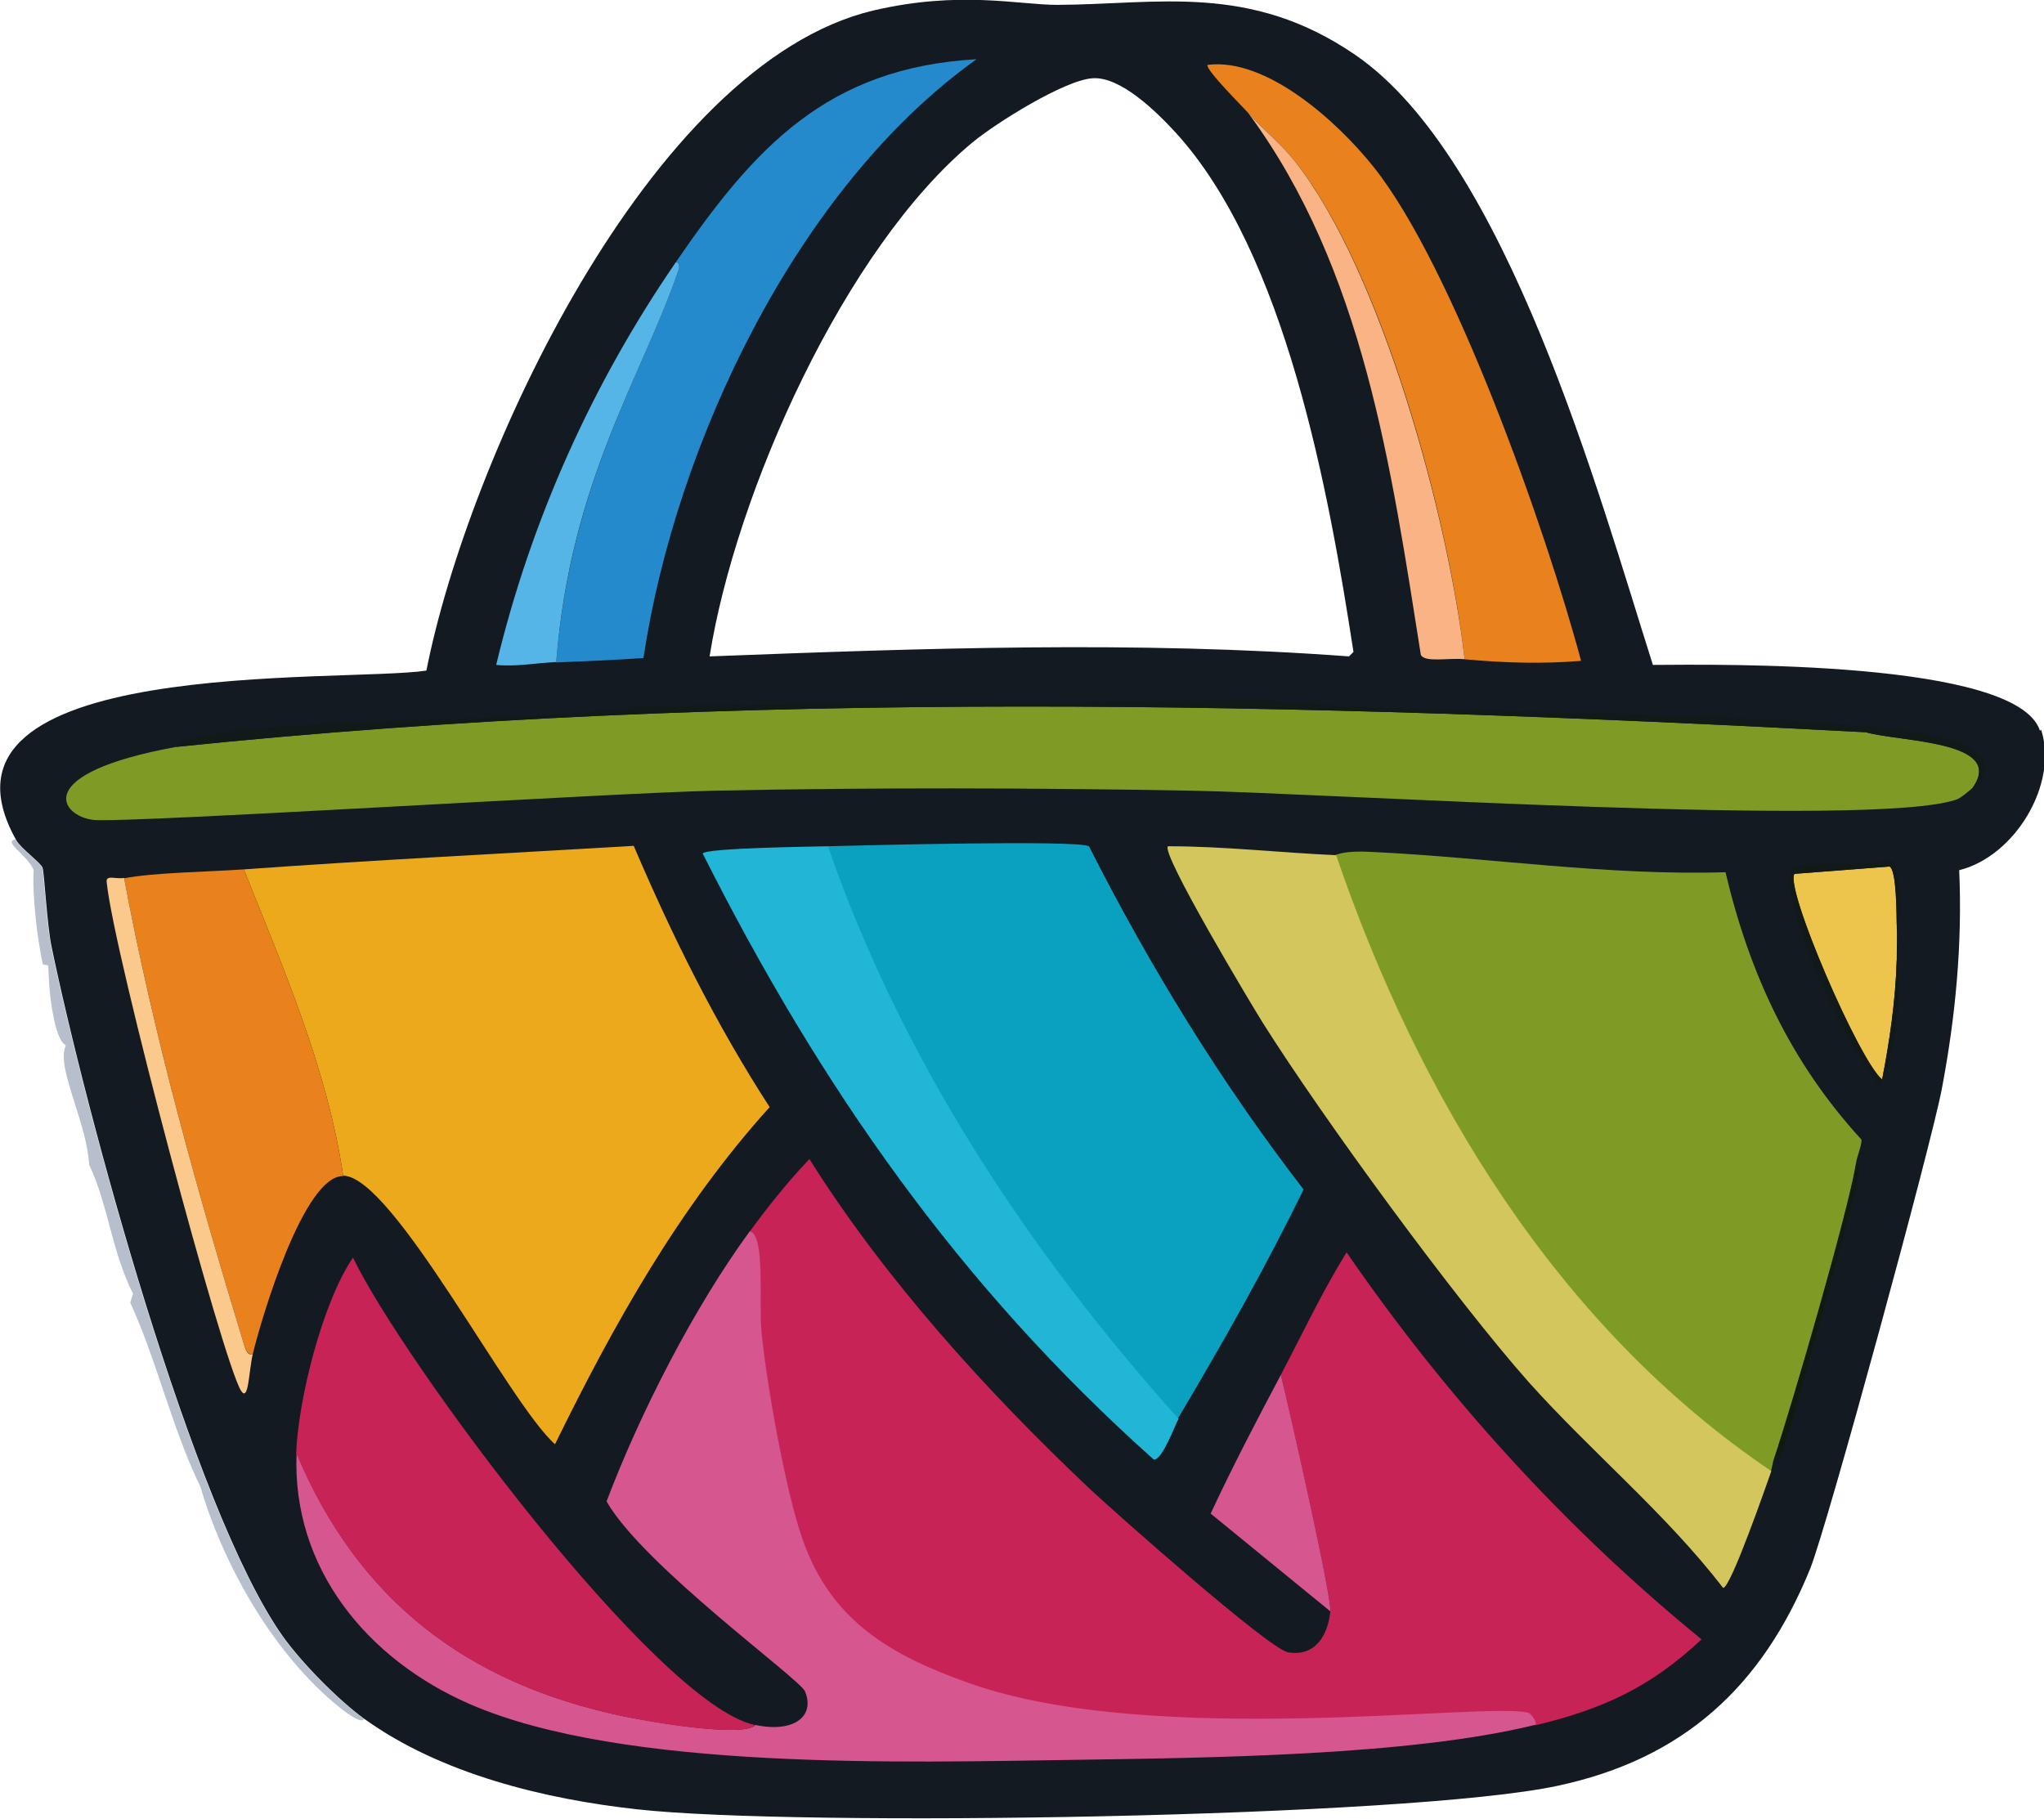 <svg xmlns="http://www.w3.org/2000/svg" id="Layer_2" data-name="Layer 2" viewBox="0 0 50.38 44.83"><defs><style>      .cls-1 {        fill: #f9b384;      }      .cls-1, .cls-2, .cls-3, .cls-4, .cls-5, .cls-6, .cls-7, .cls-8, .cls-9, .cls-10, .cls-11, .cls-12, .cls-13, .cls-14, .cls-15, .cls-16, .cls-17 {        stroke-width: 0px;      }      .cls-2 {        fill: #258acc;      }      .cls-3 {        fill: #55b5e6;      }      .cls-4 {        fill: #0aa1c1;      }      .cls-5 {        fill: #21b5d6;      }      .cls-6 {        fill: #131a22;      }      .cls-7 {        fill: #111919;      }      .cls-8 {        fill: #101a0f;      }      .cls-9 {        fill: #c82356;      }      .cls-10 {        fill: #d2c65c;      }      .cls-11 {        fill: #d6568f;      }      .cls-12 {        fill: #b6bfcb;      }      .cls-13 {        fill: #7e9b25;      }      .cls-14 {        fill: #edc54d;      }      .cls-15 {        fill: #eda91c;      }      .cls-16 {        fill: #fcc98d;      }      .cls-17 {        fill: #e9811c;      }    </style></defs><g id="Layer_1-2" data-name="Layer 1"><g><path class="cls-12" d="M.39,20.71c.12.21.6.55.65.68.04.11.11,1.42.22,1.94.83,4.02,3.47,13.84,5.69,16.99.46.65,1.37,1.58,2.02,2.05-.05.15-.5-.2-.61-.29-1.62-1.31-2.85-3.49-3.42-5.43-.7-1.44-1.08-3.13-1.73-4.54l.07-.22c-.53-1.04-.62-2.22-1.08-3.17-.06-.81-.39-1.49-.58-2.3-.11-.48,0-.62,0-.65,0-.03-.15,0-.29-.65-.14-.66-.13-1.23-.14-1.3-.01-.06-.13-.01-.14-.07-.14-.67-.26-1.73-.22-2.3-.14-.37-.8-.72-.43-.76Z"></path><path class="cls-6" d="M50.28,18.01c-.57-1.74-7.92-1.63-9.54-1.62-1.34-4.22-3.61-12.49-7.34-15.04C30.8-.43,28.53.11,26.06.12c-.96,0-2.4-.36-4.54.14-5.53,1.32-10,11.13-11.01,16.27-2.04.31-12.67-.39-10.11,4.18.12.21.6.55.65.68.04.11.11,1.42.22,1.94.83,4.02,3.47,13.84,5.69,16.99.46.65,1.37,1.58,2.02,2.05,1.89,1.36,4.45,1.98,6.73,2.23,3.93.44,19,.21,22.68-.58,3.1-.66,5.05-2.45,6.23-5.36.43-1.08,2.98-10.44,3.24-11.81.34-1.79.51-3.58.43-5.4,1.37-.34,2.45-2.12,2.02-3.46ZM33.25,16.18c-5.25-.39-10.51-.2-15.76,0,.64-4.03,3.32-10.05,6.48-12.67.58-.48,2.26-1.53,2.95-1.58.69-.06,1.59.83,2.05,1.33,2.73,2.98,3.79,8.91,4.39,12.81q-.05.05-.11.11Z"></path><g><path class="cls-4" d="M29.04,34.97c-3.71-4.14-6.82-8.83-8.64-14.11.8-.02,6.16-.16,6.44,0,1.51,2.98,3.26,5.83,5.29,8.46-.94,1.93-2,3.8-3.1,5.65Z"></path><path class="cls-5" d="M20.41,20.86c1.82,5.27,4.93,9.97,8.64,14.11-.09.16-.4,1.02-.61,1.01-4.8-4.28-8.24-9.22-11.12-14.94.06-.14,2.74-.17,3.1-.18Z"></path></g><g><g><path class="cls-17" d="M36.1,16.25c-.39-3.48-2.04-9.58-4.18-12.27-.33-.42-.79-.79-1.15-1.19-.14-.16-1.04-1.05-1.01-1.19,1.45-.19,3.21,1.4,4.1,2.52,1.96,2.46,4.25,8.95,5.11,12.17-.96.08-1.92.05-2.88-.04Z"></path><path class="cls-1" d="M36.1,16.25c-.39-.04-.99.09-1.08-.11-.73-4.61-1.41-9.5-4.25-13.35.36.4.82.77,1.15,1.19,2.13,2.7,3.78,8.79,4.18,12.27Z"></path></g><g><path class="cls-2" d="M13.71,16.32c.36-4.47,2.13-7.07,3.02-9.68.02-.06.02-.19-.07-.18,1.94-2.83,3.73-4.79,7.41-5-4.43,3.16-7.42,9.49-8.21,14.76-.72.05-1.44.08-2.16.11Z"></path><path class="cls-3" d="M13.71,16.32c-.49.02-.98.12-1.48.07.85-3.55,2.36-6.92,4.43-9.93.09,0,.09.12.07.18-.89,2.62-2.67,5.21-3.02,9.68Z"></path></g></g><g><g><path class="cls-9" d="M32.79,39.72c.04-.35-1.02-4.96-1.22-5.83.53-1.01,1.02-2.05,1.62-3.02,2.45,3.56,5.4,6.81,8.75,9.54-1.27,1.19-2.44,1.72-4.1,2.12.03-.09-.13-.27-.18-.29-1.01-.28-9.2.88-13.75-.72-1.96-.69-3.44-1.55-4.14-3.56-.4-1.16-.89-3.86-1.01-5.11-.07-.75.1-2.39-.29-2.48.46-.63.94-1.23,1.48-1.8,1.86,2.96,4.37,5.73,6.91,8.13.62.58,4.43,3.96,4.89,4.03.67.11.98-.42,1.04-1.01Z"></path><path class="cls-11" d="M37.83,42.52c-3.1.76-8.05.81-11.34.86-4.16.06-11.12.27-14.9-1.37-2.54-1.1-4.4-3.36-4.28-6.19,1.52,3.63,4.2,5.67,8.03,6.48.83.17,3.01.53,3.28.22.94.2,1.48-.21,1.22-.83-.13-.31-3.98-3.09-4.89-4.68.83-2.19,2.15-4.77,3.53-6.66.39.09.22,1.74.29,2.48.12,1.26.6,3.95,1.01,5.11.7,2.01,2.17,2.87,4.14,3.56,4.55,1.6,12.74.44,13.75.72.05.01.21.2.18.29Z"></path><path class="cls-9" d="M18.61,42.52c-.26.31-2.45-.04-3.28-.22-3.83-.81-6.5-2.85-8.03-6.48.05-1.31.64-3.7,1.4-4.82,1.22,2.54,7.49,11,9.9,11.52Z"></path><path class="cls-11" d="M32.79,39.72l-2.95-2.41c.54-1.16,1.13-2.29,1.73-3.42.21.87,1.26,5.48,1.22,5.83Z"></path></g><g><path class="cls-13" d="M48.62,19.42c-.09.08-.3.26-.4.29-2.07.71-15.52-.16-18.86-.22-3.82-.07-7.92-.08-11.73,0-2.49.05-14.57.81-15.33.72-.8-.09-1.57-1.14,2.05-1.8,13.83-1.43,27.77-1.1,41.64-.36.83.24,3.46.2,2.63,1.37Z"></path><path class="cls-7" d="M48.62,19.42c.83-1.16-1.8-1.13-2.63-1.37-13.87-.74-27.81-1.07-41.64.36.01-.24,1.48-.4,1.84-.43,3.22-.31,6.5-.17,9.72-.58l15.33-.14c2.82.41,15.64.15,17.28,1.15.52.32.52.63.11,1.01Z"></path></g><g><path class="cls-15" d="M8.46,28.99c-.39-2.64-1.47-5.1-2.45-7.56,3.2-.23,6.41-.39,9.61-.58.95,2.23,2.03,4.4,3.35,6.44-2.23,2.47-3.84,5.35-5.29,8.31-1.13-.99-3.99-6.6-5.22-6.62Z"></path><g><path class="cls-17" d="M6.01,21.43c.98,2.46,2.06,4.92,2.45,7.56-.97-.02-2.01,3.48-2.23,4.39-.13.04-.19-.16-.22-.25-1.15-3.78-2.22-7.6-2.95-11.48.69-.14,2.11-.16,2.95-.22Z"></path><path class="cls-16" d="M3.06,21.65c.73,3.89,1.8,7.7,2.95,11.48.03.09.08.3.22.25-.1.42-.1,1.2-.29.9-.45-.72-3.13-10.75-3.31-12.53-.03-.2.23-.07.43-.11Z"></path></g></g><g><path class="cls-13" d="M45.74,28.7c-.18,1.13-1.56,5.9-2.02,7.27-.03.08-.04.21-.07.29-5.29-3.57-8.7-9.25-10.73-15.19.05,0,.2-.11.9-.07,2.9.14,5.79.59,8.71.5.59,2.5,1.6,4.68,3.35,6.59.02.11-.11.41-.14.61Z"></path><path class="cls-10" d="M32.93,21.07c2.03,5.94,5.44,11.62,10.73,15.19-.11.31-1.01,2.91-1.19,2.88-1.42-1.84-3.24-3.34-4.79-5.07-1.81-2.04-5.09-6.53-6.55-8.85-.24-.38-2.55-4.23-2.34-4.36,1.38,0,2.77.16,4.14.22Z"></path><path class="cls-8" d="M43.73,35.97c.46-1.37,1.84-6.14,2.02-7.27.09,0,.09.16.07.25-.14.69-1.77,6.66-1.94,6.98-.03.06-.09.04-.14.04Z"></path></g></g><g><path class="cls-14" d="M46.75,22.8c.01.28,0,.58,0,.86-.03,1-.17,1.97-.36,2.95-.57-.47-2.41-4.74-2.16-5.07l2.34-.18c.18.06.17,1.23.18,1.44Z"></path><path class="cls-7" d="M46.75,22.8c0-.21,0-1.38-.18-1.44l-2.34.18c-.25.34,1.59,4.61,2.16,5.07-.01.02.03.11-.04.14-.16.02-1.06-1.64-1.19-1.91-.25-.52-1.48-3.31-.9-3.49.29-.09,1.78,0,2.38-.14.17.08.27,1.36.11,1.58Z"></path><path class="cls-7" d="M46.39,26.61c.19-.98.33-1.95.36-2.95.19.5-.08,2.62-.36,2.95Z"></path></g></g></g></svg>